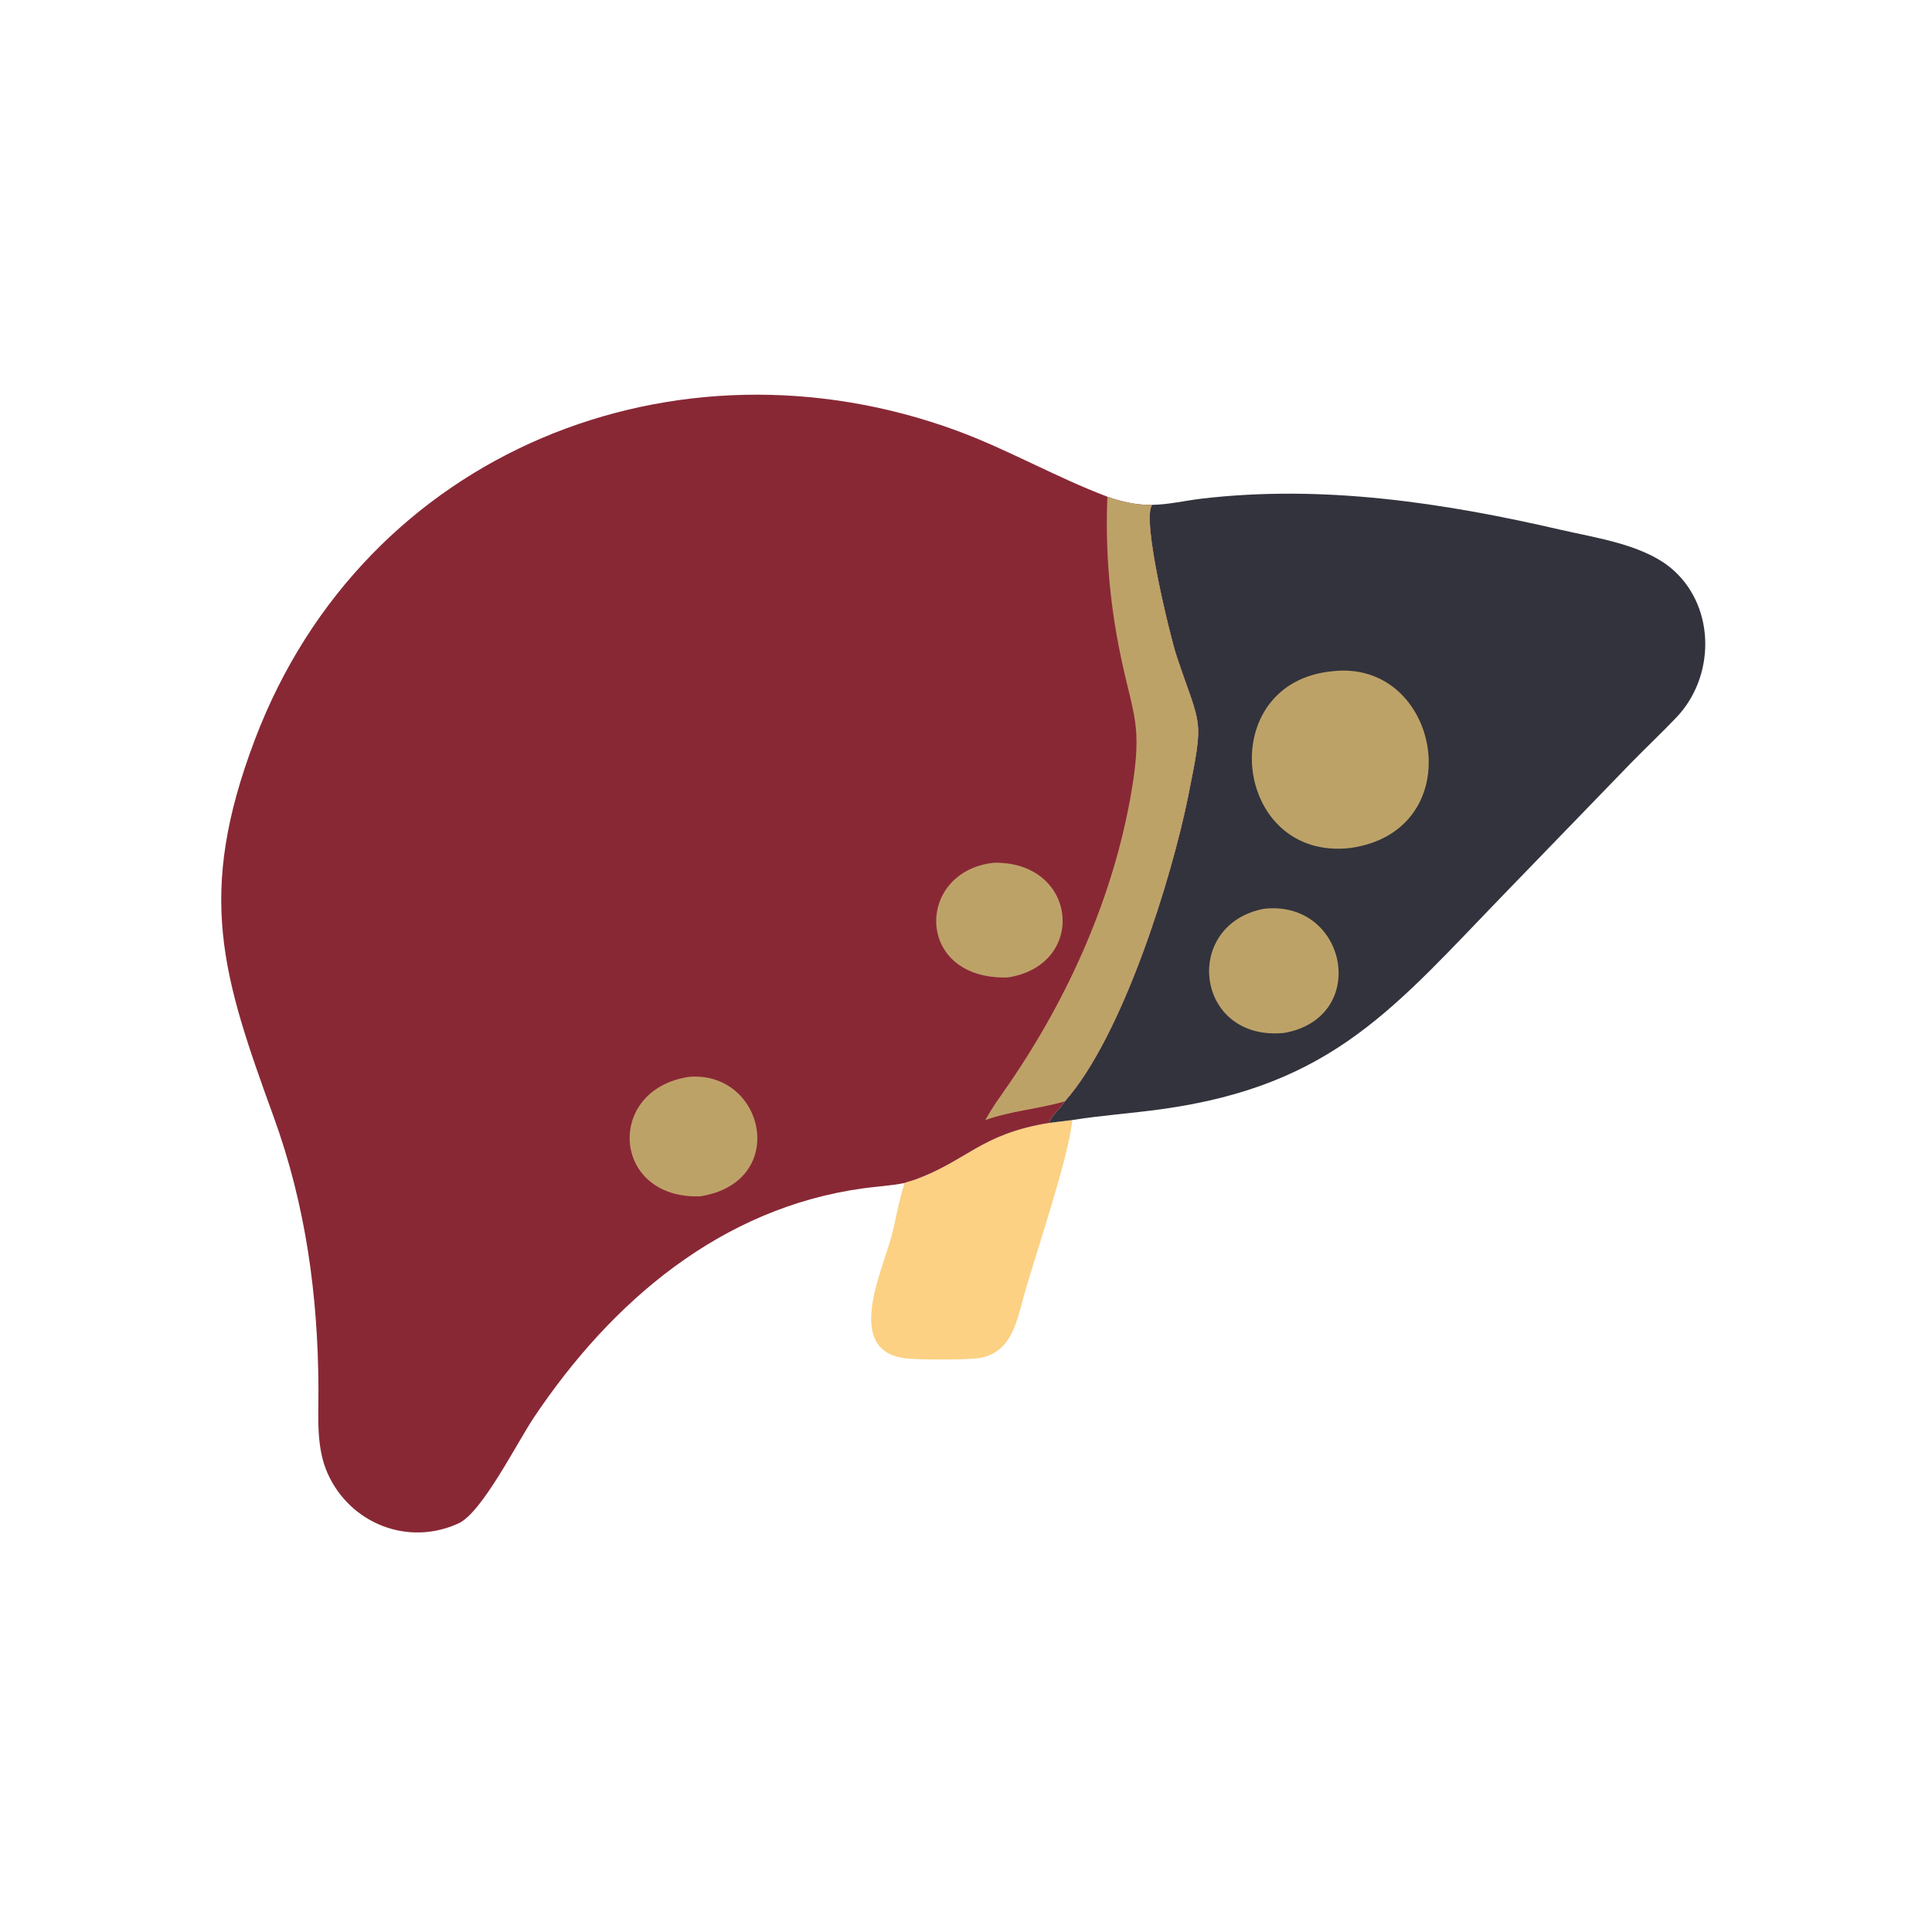 <?xml version="1.0" encoding="utf-8" ?>
<svg xmlns="http://www.w3.org/2000/svg" xmlns:xlink="http://www.w3.org/1999/xlink" width="1073" height="1073">
	<path fill="#FCD183" transform="scale(2.096 2.096)" d="M278.033 297.538L284.124 296.781C283.218 306.8 274.023 333.297 271.029 344.366C269.285 350.817 267.7 358.202 259.939 359.779C256.912 360.394 243.604 360.303 240.318 359.971C223.557 358.275 233.603 337.248 236.121 327.921C237.407 323.16 238.147 318.127 239.692 313.462C240.474 313.116 241.421 312.942 242.237 312.649C256.31 307.585 259.763 300.483 278.033 297.538Z"/>
	<path fill="#32333C" transform="scale(2.096 2.096)" d="M305.286 133.771C309.71 133.704 314.045 132.641 318.424 132.127C350.528 128.359 382.424 133.178 413.656 140.404C423.222 142.618 436.143 144.364 443.677 151.322C454.6 161.41 454.342 179.372 444.295 189.993C440.322 194.193 436.047 198.181 432.007 202.334L399.331 236.097C369.601 266.749 353.504 287.587 307.663 293.92C299.841 295.001 291.92 295.54 284.124 296.781L278.033 297.538C278.359 295.738 281.182 293.551 282.146 291.84C297.462 274.579 310.486 232.671 314.888 210.713C319.125 189.575 318.247 193.208 311.762 173.821C310.187 169.113 302.392 137.541 305.286 133.771Z"/>
	<path fill="#BDA268" transform="scale(2.096 2.096)" d="M334.885 240.801C356.977 238.348 363.09 269.603 340.309 273.696C316.707 276.069 313.02 245.078 334.885 240.801Z"/>
	<path fill="#BDA268" transform="scale(2.096 2.096)" d="M353.145 177.852C381.774 174.617 390.098 220.136 357.81 224.698C326.594 228.265 321.364 180.8 353.145 177.852Z"/>
	<path fill="#892835" transform="scale(2.096 2.096)" d="M239.692 313.462C236.146 314.176 232.405 314.371 228.811 314.862C191.196 320.002 162.123 344.733 141.454 375.611C137.015 382.243 127.756 400.727 121.573 403.609C108.242 409.825 92.835 403.779 86.844 390.488C83.688 383.485 84.414 375.391 84.38 367.891C84.27 343.215 80.996 319.322 72.555 296.06C58.951 258.574 51.868 237.23 67.563 195.902C96.645 119.321 179.293 86.845 253.489 114.107C266.981 119.065 279.685 126.399 293.427 131.616C297.236 132.953 301.223 133.882 305.286 133.771C302.392 137.541 310.187 169.113 311.762 173.821C318.247 193.208 319.125 189.575 314.888 210.713C310.486 232.671 297.462 274.579 282.146 291.84C281.182 293.551 278.359 295.738 278.033 297.538C259.763 300.483 256.31 307.585 242.237 312.649C241.421 312.942 240.474 313.116 239.692 313.462Z"/>
	<path fill="#BDA268" transform="scale(2.096 2.096)" d="M263.419 228.599C285.675 228.279 288.153 255.779 267.028 258.997C242.28 259.742 242.478 230.79 263.419 228.599Z"/>
	<path fill="#BDA268" transform="scale(2.096 2.096)" d="M182.621 285.331C202.645 283.738 209.247 313.255 185.542 316.992C162.033 317.829 160.276 288.603 182.621 285.331Z"/>
	<path fill="#BDA268" transform="scale(2.096 2.096)" d="M293.427 131.616C297.236 132.953 301.223 133.882 305.286 133.771C302.392 137.541 310.187 169.113 311.762 173.821C318.247 193.208 319.125 189.575 314.888 210.713C310.486 232.671 297.462 274.579 282.146 291.84C275.201 293.837 267.939 294.355 261.091 296.781C262.967 293.315 265.367 290.111 267.591 286.861C283.348 263.827 295.151 237.212 299.82 209.651C302.803 192.042 300.293 189.863 296.929 173.721C294.038 159.85 292.828 145.791 293.427 131.616Z"/>
</svg>
